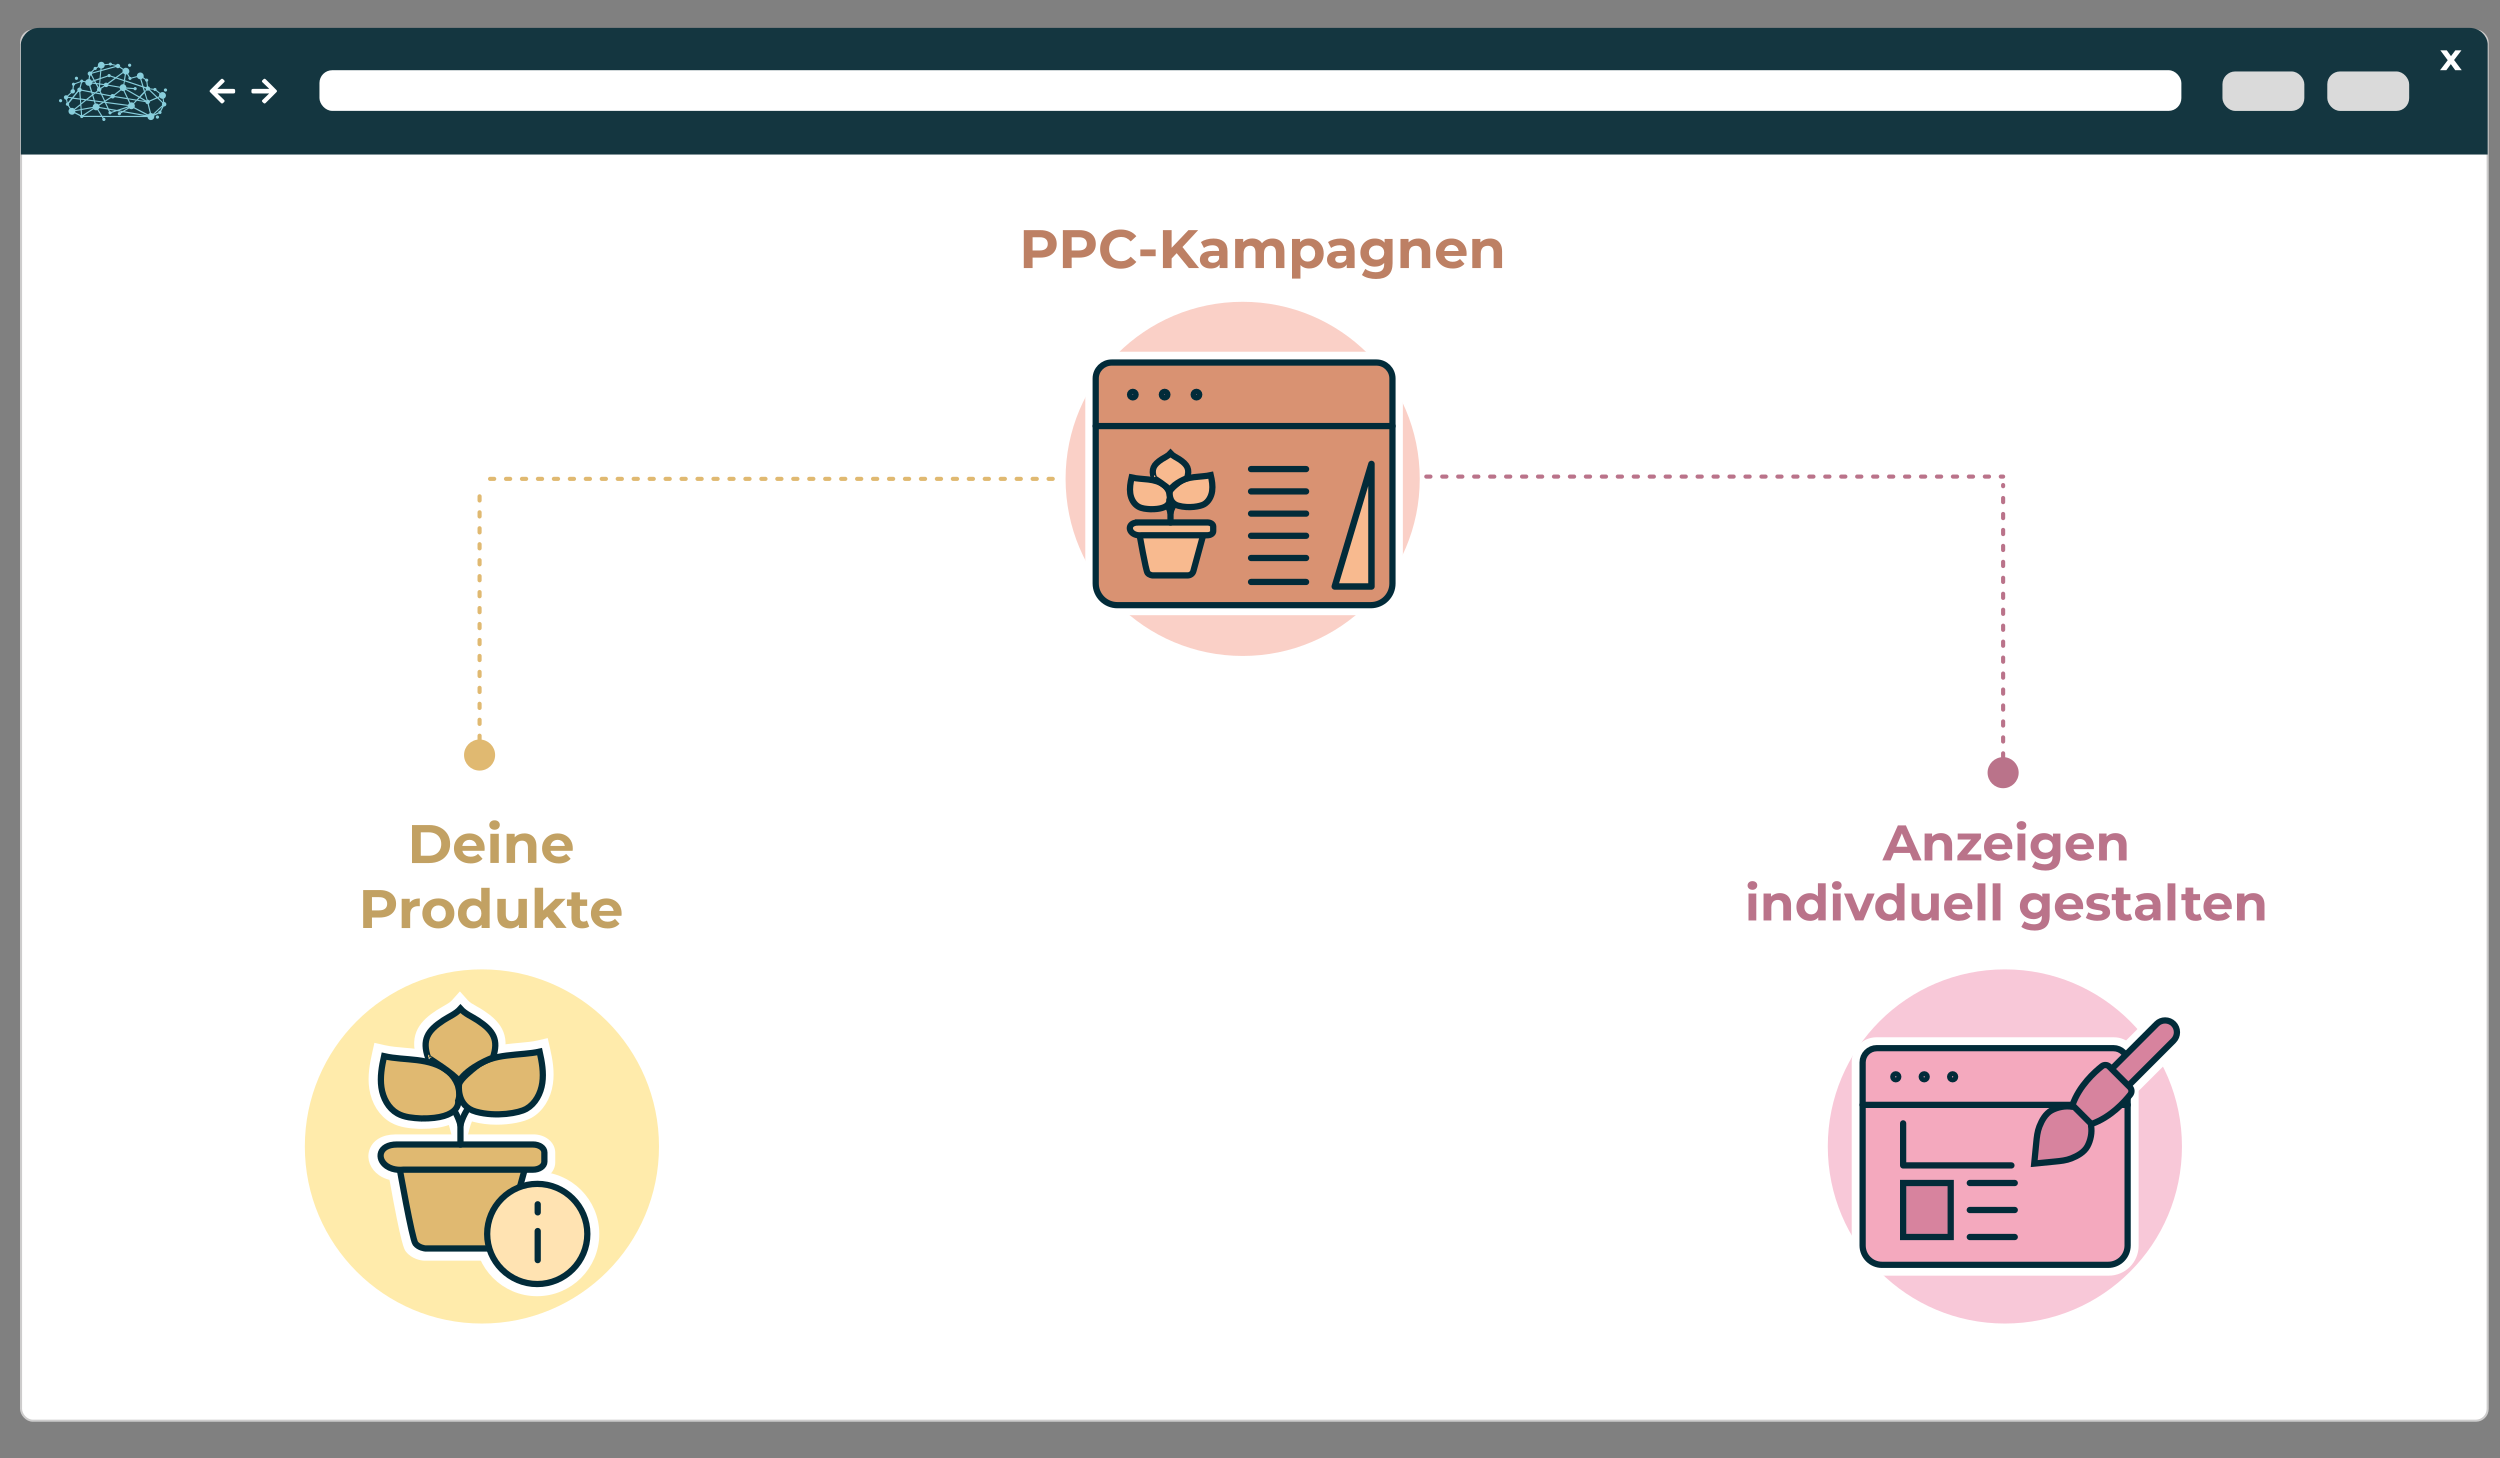 <?xml version="1.0" encoding="UTF-8"?><svg xmlns="http://www.w3.org/2000/svg" viewBox="0 0 600 350"><rect x="0" y="0" width="600" height="350" fill="#808080" stroke="none"/><defs><style>.cls-1{stroke:#cdcccc;stroke-width:.5px;}.cls-1,.cls-2,.cls-3{fill:#fff;}.cls-1,.cls-4,.cls-5,.cls-6,.cls-7,.cls-8,.cls-3,.cls-9,.cls-10,.cls-11{stroke-miterlimit:10;}.cls-12{stroke:#e0b971;}.cls-12,.cls-4,.cls-6,.cls-7,.cls-8,.cls-13,.cls-3,.cls-9,.cls-14,.cls-10,.cls-11,.cls-15,.cls-16{stroke-linecap:round;}.cls-12,.cls-8,.cls-14,.cls-16{fill:none;}.cls-12,.cls-13,.cls-14,.cls-15,.cls-16{stroke-linejoin:round;}.cls-12,.cls-14{stroke-dasharray:0 0 1 2.83;stroke-width:.99px;}.cls-4{fill:#d99272;}.cls-4,.cls-5,.cls-6,.cls-7,.cls-8,.cls-13,.cls-9,.cls-10,.cls-11,.cls-15,.cls-16{stroke:#022b39;}.cls-4,.cls-5,.cls-6,.cls-7,.cls-8,.cls-9,.cls-10,.cls-11,.cls-15,.cls-16{stroke-width:1.5px;}.cls-17,.cls-5,.cls-6{fill:#e0b971;}.cls-5{stroke-linecap:square;}.cls-18{fill:#f8c8d8;}.cls-19{fill:#143640;}.cls-20{fill:#c2a163;}.cls-7,.cls-13{fill:#f8ba8f;}.cls-13{stroke-width:1.55px;}.cls-3{stroke:#fff;stroke-width:2.5px;}.cls-9{fill:#f4a9be;}.cls-21{fill:#88cedc;}.cls-22,.cls-10{fill:#ffe3b2;}.cls-23{fill:#ffebab;}.cls-24{fill:#dadada;}.cls-25{fill:#fad0c7;}.cls-14{stroke:#ba738a;}.cls-26{fill:#022b39;}.cls-11{fill:#d7839e;}.cls-15{fill:#e1bb6e;}.cls-27{fill:#ba738a;}.cls-28{fill:#bd8064;}</style></defs><g id="Hintergrund"><rect class="cls-1" x="5.05" y="7.33" width="591.99" height="333.64" rx="2.83" ry="2.83"/><path class="cls-19" d="M597.04,37.08V10.51c-.16-2.03-1.97-3.82-4.4-3.82H9.4c-3.02,0-4.4,2.68-4.4,3.93v26.46H597.04Z"/><rect class="cls-2" x="76.67" y="16.85" width="446.86" height="9.76" rx="3.07" ry="3.07"/><rect class="cls-24" x="558.55" y="17.15" width="19.65" height="9.47" rx="3.07" ry="3.07"/><rect class="cls-24" x="533.39" y="17.15" width="19.65" height="9.47" rx="3.07" ry="3.07"/><path class="cls-2" d="M589.25,16.85l-1.05-1.46-1.08,1.46h-1.51l1.84-2.4-1.77-2.37h1.55l1.01,1.39,1.04-1.39h1.47l-1.77,2.33,1.84,2.44h-1.57Z"/><path class="cls-2" d="M64.6,22.43c-.12,0-.19,0-.25,0-1.19,0-2.38,0-3.57,0-.33,0-.44-.11-.44-.44,0-.04,0-.09,0-.13,0-.45,.08-.53,.54-.53,1.16,0,2.32,0,3.48,0,.06,0,.13,0,.23,0-.05-.07-.08-.1-.11-.14-.48-.47-.97-.93-1.45-1.4-.23-.22-.23-.36,0-.58,.43-.43,.48-.43,.92,0,.79,.79,1.58,1.58,2.37,2.37,.21,.21,.22,.36,0,.57-.85,.85-1.7,1.7-2.55,2.55-.19,.19-.35,.19-.55,0-.07-.07-.14-.13-.21-.2-.19-.19-.19-.35,0-.53,.48-.47,.97-.93,1.45-1.4,.04-.04,.08-.08,.16-.16Z"/><path class="cls-2" d="M52.18,22.43c.12,0,.19,0,.25,0,1.19,0,2.38,0,3.57,0,.33,0,.44-.11,.44-.44,0-.04,0-.09,0-.13,0-.45-.08-.53-.54-.53-1.16,0-2.32,0-3.48,0-.06,0-.13,0-.23,0,.05-.07,.08-.1,.11-.14,.48-.47,.97-.93,1.45-1.4,.23-.22,.23-.36,0-.58-.43-.43-.48-.43-.92,0-.79,.79-1.58,1.58-2.37,2.37-.21,.21-.22,.36,0,.57,.85,.85,1.7,1.7,2.55,2.55,.19,.19,.35,.19,.55,0,.07-.07,.14-.13,.21-.2,.19-.19,.19-.35,0-.53-.48-.47-.97-.93-1.45-1.4-.04-.04-.08-.08-.16-.16Z"/><path class="cls-21" d="M38.17,28.1c0-.22-.17-.39-.39-.39s-.39,.17-.39,.39c0,.21,.17,.39,.39,.39s.39-.17,.39-.39m1.15-6.49c0,.22,.17,.39,.39,.39s.39-.17,.39-.39c0-.22-.17-.39-.39-.39s-.39,.17-.39,.39m-8.6-5.95c0,.22,.17,.39,.39,.39s.39-.17,.39-.39c0-.22-.17-.39-.39-.39s-.39,.17-.39,.39m-12.76,3.13c0,.22,.17,.39,.39,.39s.39-.17,.39-.39-.17-.39-.39-.39-.39,.17-.39,.39m-1.86,5.03c.14-.07,.24-.19,.28-.33l.73,.1-.82,1s-.03,0-.05-.01l-.14-.75m1.07-1.48c.08,.05,.19,.09,.29,.09,.3,0,.54-.24,.54-.54,0-.23-.14-.42-.34-.5l.1-.84s.09-.03,.13-.06c.1-.08,.16-.19,.16-.31l1.3-.48s.04,.04,.06,.06l-.33,1.24s0,0,0,0c-.3,0-.54,.24-.54,.54,0,.09,.02,.17,.06,.24l-1.29,1.57-.92-.12s-.03-.09-.05-.13l.83-.75Zm2.51-2.51c.12-.01,.22-.07,.29-.18l.49,.09s0,.01,0,.02c0,.46,.37,.83,.83,.83,.03,0,.07,0,.1,0l.4,1.33-2.17-.42c-.01-.18-.12-.34-.27-.43l.33-1.24Zm1.97-1.67c.07,0,.13-.03,.19-.05l.6,1.12-.43,.14c-.1-.19-.27-.34-.48-.4l.12-.81Zm.4-.24c.05-.08,.08-.17,.09-.26l1.91-.53-.16,1.62-1.19,.4-.65-1.22m.65-1.18s.11,.04,.16,.04c.21,0,.39-.17,.39-.39,0-.02,0-.03,0-.05l.42-.23c.11,.15,.27,.25,.45,.3l-.04,.43-1.99,.55s-.01-.03-.02-.04l.64-.61Zm3.19,1.63c.07,.09,.18,.14,.3,.14s.23-.06,.3-.14l.99,.33-1.69,1.23c-.09-.08-.21-.12-.34-.12-.22,0-.42,.14-.5,.33l-.91-.13,.1-1.06,1.74-.58Zm-1.56-1.32l3.51-.97c.09,.16,.27,.27,.46,.27,.14,0,.28-.06,.37-.15l.79,.52c-.04,.1-.07,.21-.07,.33,0,.08,.01,.16,.03,.23l-1.68,1.22-1.17-.39c0-.21-.18-.37-.39-.37s-.38,.17-.39,.37l-1.63,.54,.16-1.6Zm.06-.62c.41-.04,.74-.37,.75-.79l1.01-.11c.06,.13,.2,.21,.35,.21,.13,0,.25-.07,.32-.17l.94,.22s0,.01,0,.02c0,0,0,0,0,0l-3.41,.94,.03-.33Zm5.16,1.1c.1,.14,.24,.24,.4,.3l-.22,1.33-1.67-.55,1.48-1.08m4.67,3.41l.32,1.05-1.09,1.14-3.17-1.83s.01-.04,.02-.06l1.77,.13c.05,.16,.2,.28,.37,.28,.22,0,.39-.17,.39-.39,0-.22-.17-.39-.39-.39-.16,0-.29,.09-.35,.23l-1.75-.13c-.01-.32-.21-.6-.49-.73l.12-.72,4.26,1.42Zm-3.99-3.07c.1,0,.19-.02,.28-.05l.41,.7c-.07,.07-.11,.17-.11,.27s.17,.39,.39,.39c.2,0,.36-.15,.39-.34l1.32-.35c.12,.3,.41,.51,.75,.51l.48,1.61-4.12-1.37,.22-1.38Zm3.69,1.1c.13-.04,.25-.12,.35-.22l.55,.38s0,.05,0,.08c0,.18,.13,.34,.3,.38l.15,1.13c-.09,.04-.17,.11-.22,.19l-.58-.19-.53-1.75m1.29,2.71c.08,.04,.17,.07,.26,.07,.1,0,.2-.03,.28-.08l1.76,1.7-1.67,.73c-.1-.12-.25-.21-.42-.21,0,0-.01,0-.02,0l-.55-1.83,.36-.38m.73-.21s.01-.03,.02-.04l.84,.1c.04,.17,.19,.3,.38,.3,.07,0,.14-.02,.2-.06l.88,.69c-.07,.12-.11,.26-.11,.41,0,.07,.01,.14,.03,.21l-.4,.17-1.84-1.78m2.36,1.86c.15,.22,.4,.37,.69,.37,0,0,.01,0,.02,0l.13,.79s-.03,.01-.04,.02l-1.09-1.05,.3-.13m.11,3.2s-.03,0-.05,0c-.22,0-.39,.17-.39,.39,0,.01,0,.02,0,.03l-.99,.47,1.93-1.83-.5,.95Zm-1.7,.76c-.14-.11-.31-.18-.49-.18l-.54-2.21c.17-.09,.28-.27,.28-.47,0-.03,0-.05,0-.08l1.78-.77,1.17,1.13c-.04,.08-.07,.17-.07,.26,0,.09,.02,.18,.07,.26l-2.19,2.07Zm-.77-.15c-.17,.05-.31,.16-.42,.3l-3.27-1.71c.06-.11,.09-.24,.09-.37,0-.19-.06-.36-.17-.49l.68-.71,2.03,.33c.03,.27,.25,.48,.53,.49l.53,2.18m-6.11-.48l1.14-.68c.14,.12,.33,.2,.54,.2,.22,0,.42-.09,.57-.23l3.17,1.66-5.42-.95Zm-5.29,1.1l-.95-1.52c.1-.09,.18-.21,.23-.34l2.06,.36,.24,.51c-.13,.13-.15,.35-.03,.5,.13,.17,.37,.21,.54,.08,.1-.07,.15-.18,.16-.3l1.27-.42,1.01,.18-.2,.12c-.07-.05-.15-.08-.24-.08-.22,0-.39,.17-.39,.39,0,.22,.17,.39,.39,.39s.39-.17,.39-.39c0-.02,0-.05,0-.07l.47-.28,5.04,.88h-9.98Zm-4.5,0l2.4-1.58c.15,.16,.37,.26,.61,.26,.11,0,.22-.02,.31-.06l.86,1.38h-4.18Zm-.23-.18s-.08-.05-.12-.06l-.09-1.16,2.67-.47s.01,.04,.02,.06l-2.48,1.63Zm-.23-1.49l-.08-1.06,1.22-.97,1.79,.24,.17,.58c-.27,.14-.46,.42-.46,.74,0,0,0,0,0,0l-2.64,.47Zm-.17-2.2l.93,.12-.87,.69-.06-.81Zm.01,3.65s-.05,.02-.07,.04c0,0,0,0,0,0l-1.33-.69c.03-.08,.04-.17,.04-.26,0,0,0,0,0,0l1.27-.22,.09,1.13m2.61-4.86l-1.38,1.09-1.26-.17-.12-1.58c.14-.05,.25-.15,.31-.27l2.31,.45,.14,.48Zm1.75-2.72l-.67-.09-.26-.49,1.03-.34-.09,.92Zm-.51,.21l.49,.07-.06,.65s-.03,0-.04,0l-.39-.72Zm.8,2.18l-.93-.18,.37-.29c.08,.05,.18,.08,.28,.08,.03,0,.07,0,.1,0l.19,.4Zm.08-1.33c-.05-.05-.11-.08-.18-.11l.06-.64,.9,.13s.01,.07,.02,.1l-.81,.52Zm4.55,.01c0,.16,.06,.3,.14,.43l-1.5,1.17c-.09-.07-.2-.11-.33-.11-.21,0-.4,.12-.48,.3l-2.13-.41-.27-.58c.12-.1,.19-.25,.19-.41,0-.06,0-.11-.03-.17l.81-.52c.1,.09,.22,.14,.36,.14,.22,0,.4-.13,.49-.32l2.74,.47Zm.89-.86s-.05,0-.07,0c-.37,0-.69,.25-.79,.59l-2.73-.47c0-.05-.02-.1-.03-.15l1.85-1.34,1.9,.63-.12,.74Zm.82,3.3l-2.86-.46c0-.06-.02-.11-.04-.16l1.52-1.19c.14,.1,.31,.16,.49,.16,.03,0,.07,0,.1,0l.79,1.65Zm.47,.35l1.65,.27-.55,.57c-.13-.09-.29-.14-.46-.14-.1,0-.2,.02-.28,.05l-.36-.75Zm.12,.89c-.12,.1-.22,.24-.27,.4l-5.4-.71-.03-.06,1.35-.88c.1,.09,.22,.14,.36,.14,.22,0,.41-.13,.49-.32l3.05,.5,.45,.94m-.21,1.02s.01,.02,.02,.03l-1.37,.83-.81-.14,2.17-.71Zm-6.34-1.18l-.78,.5c-.15-.16-.37-.27-.61-.27-.04,0-.07,0-.1,0l-.14-.46,1.63,.22Zm.1-1.84l1.93,.37s.01,.09,.03,.13l-1.32,.85-.64-1.36Zm-2.19,.07l.5-.39,1.36,.26,.74,1.58-.15,.09-2.07-.27-.38-1.27Zm-.16-.52l.3,.06-.23,.18-.07-.24Zm.24,1.75l-1.4-.19,1.09-.86,.31,1.04Zm1.45,1.61c0-.12-.02-.23-.07-.33l1.05-.68,.28,.04,.61,1.3-1.87-.33s0,0,0,0m3.61,.91l-.78,.26c-.08-.1-.21-.15-.33-.14l-.16-.33,1.27,.22Zm-1.41-.52l-.62-1.32,5.23,.69s0,.06,0,.09l-2.66,.87-1.97-.34Zm6.68-2.15l-2.03-.33-.85-1.79c.1-.05,.19-.12,.26-.21l3.11,1.8-.5,.52Zm1.95,.32l-1.62-.26,.41-.43,1.2,.7Zm-.07-1.88l.51,1.68s-.07,.05-.1,.08l-1.34-.78,.94-.98Zm.3-1.08c0,.1,.03,.2,.08,.28l-.26,.27-.22-.71,.39,.13s0,.02,0,.03m-12.82-1.47s0-.07,0-.1l.47-.16,.19,.35-.65-.09m.81,.39l.48,.9c-.11,.1-.17,.24-.17,.39,0,.09,.02,.18,.07,.26l-.53,.42-.67-.13-.44-1.47c.2-.1,.35-.28,.42-.49l.85,.12Zm-4.91,6.24s-.03-.08-.05-.12l1.28-1.01,.07,.9-1.3,.23m-.38-2.99l1.15-1.41c.06,.04,.13,.07,.2,.08l.12,1.52-1.47-.19Zm.15,2.65c-.15-.13-.34-.21-.55-.21-.11,0-.22,.02-.31,.06l-.43-.7c.08-.12,.09-.28,.02-.41l.93-1.13,1.7,.22,.08,1.05-1.43,1.12Zm-2.46-2.69c0,.28,.22,.52,.5,.54l.14,.74s-.03,.02-.04,.03c-.17,.13-.21,.37-.08,.54,.1,.13,.26,.18,.41,.15l.43,.69c-.17,.15-.28,.37-.28,.62,0,.46,.37,.83,.83,.83,.27,0,.51-.13,.66-.33l1.31,.68c-.02,.1,0,.21,.07,.3,.13,.17,.37,.21,.54,.08,.06-.05,.11-.11,.13-.18h4.44s.2,.33,.2,.33c-.1,.13-.11,.33,0,.47,.13,.17,.37,.21,.54,.08,.17-.13,.21-.37,.08-.54-.09-.13-.25-.18-.39-.15l-.11-.18h10.65c.05,.41,.4,.73,.82,.73,.46,0,.83-.37,.83-.83,0-.08-.01-.15-.03-.22l1.11-.52c.07,.07,.17,.11,.27,.11,.22,0,.39-.17,.39-.39,0-.1-.04-.19-.1-.26l.62-1.16s.06,0,.09,0c.3,0,.54-.24,.54-.54,0-.29-.22-.52-.51-.54l-.13-.79c.31-.12,.54-.42,.54-.77,0-.46-.37-.83-.83-.83-.21,0-.4,.08-.55,.21l-.89-.69s.02-.08,.02-.12c0-.22-.17-.39-.39-.39-.15,0-.28,.08-.35,.21l-.83-.1c-.02-.26-.23-.47-.49-.49l-.14-1.12c.12-.07,.21-.2,.21-.34,0-.22-.17-.39-.39-.39-.09,0-.17,.03-.23,.08l-.54-.38c.05-.1,.07-.22,.07-.34,0-.46-.37-.83-.83-.83s-.83,.37-.83,.83c0,.01,0,.03,0,.04l-1.32,.35c-.07-.1-.19-.17-.32-.17,0,0-.02,0-.03,0l-.42-.72c.19-.15,.3-.38,.3-.64,0-.46-.37-.83-.83-.83-.24,0-.46,.1-.61,.27l-.79-.52s.02-.1,.02-.15c0-.3-.24-.54-.54-.54-.19,0-.36,.1-.46,.26l-.96-.22c-.02-.19-.19-.34-.39-.34-.18,0-.33,.12-.38,.29l-1.01,.11c-.1-.34-.42-.59-.79-.59-.46,0-.83,.37-.83,.83,0,.09,.02,.18,.04,.26l-.42,.23c-.07-.06-.16-.1-.26-.1-.22,0-.39,.17-.39,.39,0,.06,.01,.11,.03,.16l-.64,.61c-.08-.04-.17-.07-.26-.07-.3,0-.54,.24-.54,.54,0,.22,.13,.41,.32,.49l-.12,.82c-.34,.01-.63,.23-.75,.53l-.48-.09c-.02-.12-.09-.23-.21-.29-.19-.1-.43-.02-.52,.18-.03,.06-.04,.12-.04,.18l-1.3,.48c-.13-.15-.36-.18-.53-.06-.17,.13-.21,.37-.08,.54,.04,.05,.08,.09,.14,.12l-.1,.84c-.26,.04-.46,.26-.46,.53,0,.09,.02,.17,.06,.25l-.83,.75c-.08-.06-.19-.09-.29-.09-.3,0-.54,.24-.54,.54m-1,.46c-.17,.13-.21,.37-.08,.54,.13,.17,.37,.21,.54,.08,.17-.13,.21-.37,.08-.54-.13-.17-.37-.21-.54-.08"/></g><g id="Ebene_2"><circle class="cls-25" cx="298.24" cy="114.93" r="42.5"/><path class="cls-2" d="M330.36,86.92c2.11,0,3.83,1.71,3.83,3.83v49.19c0,2.88-2.33,5.21-5.21,5.21h-60.8c-2.88,0-5.21-2.33-5.21-5.21v-49.19c0-2.11,1.71-3.83,3.83-3.83h63.56m0-2.5h-63.56c-3.49,0-6.33,2.84-6.33,6.33v49.19c0,4.25,3.46,7.71,7.71,7.71h60.8c4.25,0,7.71-3.46,7.71-7.71v-49.19c0-3.49-2.84-6.33-6.33-6.33h0Z"/><g><g><path class="cls-4" d="M286.76,145.24h42.22c2.88,0,5.21-2.33,5.21-5.21v-49.19c0-2.11-1.71-3.83-3.83-3.83h-63.56c-2.11,0-3.83,1.71-3.83,3.83v49.19c0,2.88,2.33,5.21,5.21,5.21h18.58Z"/><path class="cls-9" d="M272.55,94.71c0-.37-.3-.67-.67-.67s-.67,.3-.67,.67,.3,.67,.67,.67,.67-.3,.67-.67Z"/><path class="cls-9" d="M280.18,94.71c0-.37-.3-.67-.67-.67s-.67,.3-.67,.67,.3,.67,.67,.67,.67-.3,.67-.67Z"/><path class="cls-9" d="M287.82,94.71c0-.37-.3-.67-.67-.67s-.67,.3-.67,.67,.3,.67,.67,.67,.67-.3,.67-.67Z"/></g><line class="cls-9" x1="262.97" y1="102.26" x2="334.19" y2="102.26"/></g><circle class="cls-23" cx="115.66" cy="275.15" r="42.5"/><circle class="cls-18" cx="481.17" cy="275.15" r="42.5"/><g><g><line class="cls-12" x1="115.1" y1="181.4" x2="115.1" y2="116.83"/><path class="cls-17" d="M118.83,181.21c0,2.06-1.67,3.73-3.73,3.73-2.06,0-3.73-1.67-3.73-3.73,0-2.06,1.67-3.73,3.73-3.73,2.06,0,3.73,1.67,3.73,3.73Z"/></g><line class="cls-12" x1="252.66" y1="114.93" x2="115.1" y2="114.93"/></g><g><g><line class="cls-14" x1="480.75" y1="185.63" x2="480.75" y2="116.41"/><path class="cls-27" d="M484.48,185.44c0,2.06-1.67,3.73-3.73,3.73-2.06,0-3.73-1.67-3.73-3.73s1.67-3.73,3.73-3.73c2.06,0,3.73,1.67,3.73,3.73Z"/></g><line class="cls-14" x1="342.31" y1="114.38" x2="480.75" y2="114.38"/></g><path class="cls-2" d="M128.89,283.71c6.87,0,12.44,5.57,12.44,12.44s-5.57,12.44-12.44,12.44-12.44-5.57-12.44-12.44,5.57-12.44,12.44-12.44m0-2.5c-8.24,0-14.94,6.7-14.94,14.94s6.7,14.94,14.94,14.94,14.94-6.7,14.94-14.94-6.7-14.94-14.94-14.94h0Z"/><g><g><path class="cls-3" d="M103.18,261.36c2.34,1.1,4.33,2.91,5.68,5.12"/><g><path class="cls-2" d="M101.73,301.3h-.06c-.22-.03-2.15-.25-3.27-1.7-.63-.84-1.92-6.73-3.84-17.52-.86-.12-1.92-.4-2.87-1.07-1.64-1.15-2.38-2.95-1.87-4.59,.56-1.82,2.45-2.91,5.05-2.93h33.13c2.25,0,4.01,1.39,4.01,3.17v2.29c0,1.77-1.76,3.16-4.01,3.16h-1.06l-4.43,16.2c-.47,1.76-2.1,2.99-3.96,2.99h-16.82Z"/><path class="cls-2" d="M128,274.75c1.53,0,2.76,.86,2.76,1.92v2.29c0,1.06-1.24,1.91-2.76,1.91h-2.02l-4.68,17.12c-.33,1.21-1.46,2.07-2.75,2.07h-16.76s-1.58-.15-2.4-1.21c-.72-.95-3.2-14.69-3.77-17.94-.82,0-2.12-.15-3.21-.91-2.52-1.76-1.95-5.22,2.48-5.24h33.12m0-2.5h-33.12c-3.19,.02-5.52,1.44-6.26,3.81-.68,2.17,.25,4.52,2.35,5.99,.82,.57,1.69,.91,2.5,1.11,2.82,15.74,3.53,16.68,3.92,17.19,1.42,1.85,3.71,2.15,4.15,2.19h.12s.12,.01,.12,.01h16.76c2.42,0,4.54-1.61,5.16-3.92l4.18-15.27h.11c2.95,0,5.26-1.94,5.26-4.41v-2.29c0-2.48-2.31-4.42-5.26-4.42h0Z"/></g><g><path class="cls-2" d="M109.16,270.32c-.18-.68-.42-1.35-.73-2-1.67,.9-4.09,1.36-7.22,1.36h-.48c-1.95-.11-4.31-.24-6.31-1.38-2.37-1.34-4.07-4.04-4.53-7.23-.41-2.84,.13-5.66,.67-8.08l.27-1.23,1.22,.28c1.61,.37,3.26,.51,5.01,.66,.97,.08,1.94,.17,2.91,.29,3.58,.44,6.17,1.39,8.15,2.99,.69,.57,1.29,1.24,1.78,1.96,.83-.97,1.99-1.95,3.16-2.89l.21-.17c1.97-1.62,4.57-2.57,8.16-3.01,1.23-.15,2.36-.26,3.41-.35,1.69-.15,3.15-.28,4.49-.59l1.22-.29,.28,1.22c.59,2.57,1.07,5.32,.67,8.08-.44,3.18-2.13,5.89-4.52,7.23-1.27,.71-4.23,1.48-7.74,1.48-1.93,0-3.75-.23-5.42-.69-.4-.11-.78-.24-1.14-.41-.49,.88-.86,1.8-1.11,2.74l-1.2,4.63-1.22-4.62Z"/><path class="cls-2" d="M129.61,252.15c.57,2.51,1.02,5.09,.65,7.63-.35,2.55-1.66,5.07-3.89,6.32-1.13,.64-3.93,1.32-7.13,1.32-1.65,0-3.4-.18-5.09-.64-.76-.2-1.38-.52-1.89-.89-.86,1.25-1.51,2.64-1.89,4.11-.33-1.24-.84-2.42-1.51-3.51-1.04,1-3.21,1.94-7.65,1.94-.15,0-.31,0-.47,0-1.96-.11-4-.25-5.71-1.21-2.25-1.27-3.54-3.79-3.91-6.32-.37-2.55,.1-5.12,.65-7.63,2.63,.6,5.35,.63,8.03,.97,2.68,.33,5.42,1.02,7.52,2.72,1.35,1.12,2.37,2.75,2.66,4.45-.04-.8,.04-1.36,.04-1.36,.45-1.35,2.93-3.3,4.03-4.19,2.1-1.72,4.83-2.41,7.52-2.74,3.24-.41,5.76-.44,8.03-.97m1.88-3.01l-2.45,.57c-1.25,.29-2.67,.42-4.31,.57-1.03,.09-2.2,.2-3.47,.36-3.82,.47-6.62,1.51-8.79,3.28l-.21,.17c-.79,.64-1.58,1.29-2.28,1.97-.33-.36-.69-.7-1.07-1.02-2.19-1.78-4.98-2.81-8.81-3.28-.99-.13-1.98-.21-2.94-.29-1.7-.15-3.31-.28-4.84-.63l-2.45-.56-.55,2.45c-.56,2.53-1.13,5.48-.69,8.53,.52,3.57,2.45,6.61,5.16,8.14,2.25,1.28,4.77,1.42,6.79,1.53h.05s.05,0,.05,0c.17,0,.34,0,.5,0,2.67,0,4.84-.31,6.55-.93,.07,.21,.14,.43,.19,.65l2.44,9.24,2.4-9.25c.13-.51,.3-1.01,.52-1.5,.07,.02,.13,.04,.2,.06,1.76,.48,3.69,.73,5.73,.73,3.25,0,6.61-.66,8.36-1.65,2.72-1.53,4.65-4.58,5.14-8.15,.43-2.95-.08-5.84-.69-8.53l-.56-2.45h0Z"/></g><g><path class="cls-2" d="M108.96,260.01c-.13-.22-1.1-1.51-6.97-5.23-.24-.15-.61-.39-.73-.86-1.74-5.23,.33-7.87,4.25-10.43,.48-.32,.98-.6,1.48-.88,.93-.52,1.8-1.01,2.45-1.74l.93-1.04,.93,1.04c.66,.73,1.54,1.23,2.47,1.75,.49,.27,.98,.55,1.46,.87,3.92,2.58,6,5.24,4.2,10.52l-.19,.56-.56,.21c-.06,.02-5.67,2.12-7.59,5.24l-1.07,1.74-1.06-1.74Z"/><path class="cls-2" d="M110.37,241.7c1.16,1.29,2.72,1.88,4.18,2.83,3.89,2.56,5.16,4.78,3.7,9.07,0,0-6.05,2.22-8.23,5.76-1.06-1.74-7.56-5.75-7.56-5.76-1.46-4.29-.19-6.51,3.72-9.07,1.44-.95,3.02-1.54,4.18-2.83m0-3.75l-1.86,2.08c-.51,.57-1.26,.99-2.13,1.48-.5,.28-1.02,.58-1.56,.93-3.7,2.42-6.83,5.53-4.75,11.82,.25,.92,.99,1.39,1.26,1.56,5.68,3.61,6.55,4.8,6.59,4.85l2.12,3.49,2.13-3.5c1.4-2.28,5.5-4.18,6.96-4.73l1.12-.41,.39-1.13c2.17-6.38-.98-9.52-4.7-11.96-.53-.35-1.04-.64-1.54-.91-.88-.49-1.64-.92-2.15-1.5l-1.86-2.08h0Z"/></g></g><g><line class="cls-3" x1="110.37" y1="274.75" x2="110.37" y2="270"/><path class="cls-3" d="M112.26,265.89c1.33-1.93,3.17-3.51,5.3-4.52"/></g></g><g><path class="cls-5" d="M95.85,280.07s3.04,17.3,3.85,18.36c.81,1.05,2.36,1.2,2.36,1.2h9.25s7.28,0,7.28,0c1.28,0,2.39-.84,2.72-2.04l4.81-17.63-30.27,.12Z"/><path class="cls-5" d="M95.25,274.68h32.67c1.51,0,2.73,.84,2.73,1.89v2.26c0,1.04-1.22,1.89-2.73,1.89h-31.14s-2.25,.33-3.97-.87c-2.48-1.73-1.92-5.15,2.44-5.17Z"/><g><path class="cls-8" d="M110.51,269.98c-.97-3.68-3.64-6.88-7.09-8.51"/><path class="cls-6" d="M101.03,268.43c-1.94-.11-3.95-.25-5.64-1.2-2.2-1.24-3.49-3.73-3.85-6.23-.36-2.5,.09-5.05,.64-7.52,2.6,.59,5.28,.62,7.93,.95,2.64,.33,5.35,1.01,7.41,2.69,2.06,1.68,3.32,4.58,2.44,7.09,0,0,.87,4.36-8.94,4.22Z"/></g><g><path class="cls-8" d="M117.6,261.48c-3.45,1.62-6.11,4.82-7.09,8.51v4.69"/><path class="cls-6" d="M114.25,266.81c4.9,1.34,10.36,.29,12.05-.67,2.2-1.24,3.49-3.73,3.85-6.23,.36-2.5-.09-5.05-.64-7.52-2.25,.51-4.73,.55-7.93,.95-2.64,.33-5.35,1.01-7.41,2.69-1.09,.89-3.54,2.81-3.99,4.14,0,0-.83,5.3,4.07,6.64Z"/></g><path class="cls-6" d="M102.73,253.83c-1.44-4.24-.19-6.42,3.66-8.95,1.43-.94,2.98-1.52,4.12-2.8,1.14,1.28,2.69,1.86,4.12,2.8,3.85,2.53,5.1,4.71,3.66,8.95,0,0-5.96,2.19-8.12,5.68-1.05-1.72-7.47-5.68-7.44-5.68Z"/></g><g><path class="cls-7" d="M273.45,128.14s1.55,8.81,1.96,9.35,1.2,.61,1.2,.61h4.71s3.71,0,3.71,0c.65,0,1.22-.43,1.38-1.04l2.45-8.98-15.41,.06Z"/><path class="cls-7" d="M273.15,125.39h16.63c.77,0,1.39,.43,1.39,.96v1.15c0,.53-.62,.96-1.39,.96h-15.85s-1.14,.17-2.02-.44c-1.26-.88-.98-2.62,1.24-2.63Z"/><g><path class="cls-7" d="M280.92,123c-.5-1.88-1.85-3.51-3.61-4.33"/><path class="cls-7" d="M276.09,122.21c-.99-.06-2.01-.13-2.87-.61-1.12-.63-1.78-1.9-1.96-3.17-.18-1.27,.04-2.57,.33-3.83,1.32,.3,2.69,.32,4.04,.48,1.35,.17,2.72,.51,3.77,1.37,1.05,.86,1.69,2.33,1.24,3.61,0,0,.44,2.22-4.55,2.15Z"/></g><g><path class="cls-8" d="M284.53,118.67c-1.76,.83-3.11,2.46-3.61,4.33v2.39"/><path class="cls-7" d="M282.82,121.38c2.5,.68,5.27,.15,6.13-.34,1.12-.63,1.78-1.9,1.96-3.17,.18-1.27-.04-2.57-.33-3.83-1.15,.26-2.41,.28-4.04,.48-1.35,.17-2.72,.51-3.77,1.37-.55,.45-1.8,1.43-2.03,2.11,0,0-.42,2.7,2.07,3.38Z"/></g><path class="cls-7" d="M276.96,114.77c-.73-2.16-.1-3.27,1.86-4.55,.73-.48,1.52-.77,2.1-1.43,.58,.65,1.37,.95,2.1,1.43,1.96,1.29,2.6,2.4,1.86,4.55,0,0-3.03,1.11-4.13,2.89-.53-.88-3.8-2.89-3.79-2.89Z"/></g><g><g><path class="cls-22" d="M128.94,308.17c-6.63,0-12.02-5.39-12.02-12.02s5.39-12.02,12.02-12.02,12.02,5.39,12.02,12.02-5.39,12.02-12.02,12.02Z"/><path class="cls-26" d="M128.94,284.88c6.23,0,11.27,5.05,11.27,11.27s-5.05,11.27-11.27,11.27-11.27-5.05-11.27-11.27,5.05-11.27,11.27-11.27m0-1.5c-7.04,0-12.77,5.73-12.77,12.77s5.73,12.77,12.77,12.77,12.77-5.73,12.77-12.77-5.73-12.77-12.77-12.77h0Z"/></g><line class="cls-10" x1="129.05" y1="295.45" x2="129.05" y2="302.43"/><line class="cls-10" x1="129.05" y1="289.03" x2="129.05" y2="290.97"/></g><g><path class="cls-28" d="M245.71,64.33v-9.1h3.94c.82,0,1.52,.13,2.11,.4,.59,.26,1.04,.64,1.37,1.14,.32,.49,.48,1.08,.48,1.77s-.16,1.26-.48,1.75c-.32,.49-.78,.87-1.37,1.14-.59,.26-1.29,.4-2.11,.4h-2.77l.94-.95v3.46h-2.11Zm2.11-3.22l-.94-1h2.65c.65,0,1.13-.14,1.46-.42,.32-.28,.48-.66,.48-1.16s-.16-.89-.48-1.17c-.32-.28-.81-.42-1.46-.42h-2.65l.94-1v5.16Z"/><path class="cls-28" d="M255.09,64.33v-9.1h3.94c.82,0,1.52,.13,2.11,.4,.59,.26,1.04,.64,1.37,1.14,.32,.49,.48,1.08,.48,1.77s-.16,1.26-.48,1.75c-.32,.49-.78,.87-1.37,1.14-.59,.26-1.29,.4-2.11,.4h-2.77l.94-.95v3.46h-2.11Zm2.11-3.22l-.94-1h2.65c.65,0,1.13-.14,1.46-.42,.32-.28,.48-.66,.48-1.16s-.16-.89-.48-1.17c-.32-.28-.81-.42-1.46-.42h-2.65l.94-1v5.16Z"/><path class="cls-28" d="M268.96,64.49c-.7,0-1.35-.11-1.96-.34s-1.12-.56-1.57-.98c-.44-.42-.79-.92-1.03-1.5-.25-.57-.37-1.2-.37-1.88s.12-1.31,.37-1.89c.25-.57,.59-1.07,1.04-1.5,.45-.42,.97-.75,1.57-.98,.6-.23,1.25-.34,1.96-.34,.79,0,1.5,.14,2.14,.41,.64,.27,1.17,.67,1.61,1.2l-1.35,1.25c-.31-.36-.66-.62-1.04-.8-.38-.18-.8-.27-1.25-.27-.42,0-.81,.07-1.17,.21s-.66,.34-.92,.6c-.26,.26-.46,.57-.6,.92s-.21,.75-.21,1.18,.07,.83,.21,1.18c.14,.36,.34,.66,.6,.92,.26,.26,.57,.46,.92,.6,.36,.14,.75,.21,1.17,.21,.45,0,.87-.09,1.25-.27,.38-.18,.73-.45,1.04-.81l1.35,1.25c-.43,.53-.97,.93-1.61,1.21-.64,.28-1.35,.42-2.15,.42Z"/><path class="cls-28" d="M273.68,61.49v-1.62h3.68v1.62h-3.68Z"/><path class="cls-28" d="M279.1,64.33v-9.1h2.09v9.1h-2.09Zm1.88-2.08l-.12-2.43,4.36-4.59h2.34l-3.93,4.23-1.17,1.25-1.48,1.55Zm4.34,2.08l-3.24-3.96,1.38-1.5,4.32,5.46h-2.46Z"/><path class="cls-28" d="M290.58,64.44c-.55,0-1.01-.09-1.4-.28-.39-.19-.69-.44-.9-.76-.21-.32-.31-.68-.31-1.08s.1-.78,.3-1.09c.2-.31,.53-.56,.97-.73,.44-.18,1.02-.27,1.73-.27h1.86v1.18h-1.64c-.48,0-.8,.08-.98,.23-.18,.16-.27,.35-.27,.58,0,.26,.1,.47,.31,.62,.2,.15,.48,.23,.84,.23s.64-.08,.91-.24c.27-.16,.46-.4,.58-.71l.31,.94c-.15,.45-.42,.79-.81,1.03-.39,.23-.89,.35-1.51,.35Zm2.13-.1v-1.37l-.13-.3v-2.44c0-.43-.13-.77-.4-1.01s-.67-.36-1.21-.36c-.37,0-.74,.06-1.1,.18-.36,.12-.67,.28-.92,.47l-.73-1.42c.38-.27,.84-.48,1.38-.62,.54-.15,1.08-.22,1.64-.22,1.07,0,1.89,.25,2.48,.75,.59,.5,.88,1.29,.88,2.35v3.99h-1.9Z"/><path class="cls-28" d="M305.4,57.24c.55,0,1.05,.11,1.48,.33,.43,.22,.77,.56,1.01,1.01s.37,1.04,.37,1.75v4h-2.03v-3.69c0-.56-.12-.98-.35-1.25s-.56-.4-.99-.4c-.29,0-.56,.07-.79,.2-.23,.13-.42,.34-.55,.6-.13,.27-.2,.61-.2,1.03v3.51h-2.03v-3.69c0-.56-.12-.98-.34-1.25s-.56-.4-.98-.4c-.29,0-.56,.07-.79,.2-.23,.13-.42,.34-.55,.6-.13,.27-.2,.61-.2,1.03v3.51h-2.03v-6.99h1.94v1.91l-.36-.56c.24-.48,.59-.84,1.03-1.09,.45-.25,.96-.37,1.53-.37,.64,0,1.2,.16,1.68,.49,.48,.32,.8,.82,.96,1.49l-.71-.19c.23-.55,.61-.98,1.12-1.3,.52-.32,1.11-.48,1.77-.48Z"/><path class="cls-28" d="M310.08,66.86v-9.52h1.94v1.43l-.04,2.08,.13,2.07v3.94h-2.03Zm4.13-2.42c-.59,0-1.11-.13-1.55-.39-.44-.26-.79-.66-1.03-1.19-.25-.53-.37-1.21-.37-2.02s.12-1.5,.35-2.03c.23-.53,.57-.92,1.01-1.18,.44-.26,.97-.39,1.59-.39,.66,0,1.25,.15,1.77,.45,.52,.3,.94,.72,1.25,1.25,.31,.54,.46,1.17,.46,1.9s-.15,1.37-.46,1.91c-.31,.54-.72,.95-1.25,1.25s-1.12,.44-1.77,.44Zm-.35-1.66c.34,0,.64-.08,.9-.23,.26-.16,.48-.38,.64-.67,.16-.29,.24-.63,.24-1.03s-.08-.75-.24-1.04c-.16-.29-.37-.51-.64-.66-.26-.16-.57-.23-.9-.23s-.64,.08-.91,.23c-.27,.16-.48,.38-.64,.66s-.23,.63-.23,1.04,.08,.74,.23,1.03,.37,.51,.64,.67c.27,.16,.57,.23,.91,.23Z"/><path class="cls-28" d="M321.09,64.44c-.55,0-1.01-.09-1.4-.28-.39-.19-.69-.44-.9-.76-.21-.32-.31-.68-.31-1.08s.1-.78,.3-1.09c.2-.31,.53-.56,.97-.73,.44-.18,1.02-.27,1.73-.27h1.86v1.18h-1.64c-.48,0-.8,.08-.98,.23-.18,.16-.27,.35-.27,.58,0,.26,.1,.47,.31,.62,.2,.15,.48,.23,.84,.23s.64-.08,.91-.24c.27-.16,.46-.4,.58-.71l.31,.94c-.15,.45-.42,.79-.81,1.03-.39,.23-.89,.35-1.51,.35Zm2.13-.1v-1.37l-.13-.3v-2.44c0-.43-.13-.77-.4-1.01s-.67-.36-1.21-.36c-.37,0-.74,.06-1.1,.18-.36,.12-.67,.28-.92,.47l-.73-1.42c.38-.27,.84-.48,1.38-.62,.54-.15,1.08-.22,1.64-.22,1.07,0,1.89,.25,2.48,.75,.59,.5,.88,1.29,.88,2.35v3.99h-1.9Z"/><path class="cls-28" d="M329.98,64c-.65,0-1.24-.14-1.76-.42-.52-.28-.94-.68-1.26-1.18-.32-.51-.47-1.1-.47-1.77s.16-1.28,.47-1.79c.32-.51,.74-.9,1.26-1.18,.52-.28,1.11-.42,1.76-.42,.59,0,1.11,.12,1.56,.36,.45,.24,.8,.61,1.05,1.1,.25,.5,.38,1.14,.38,1.92s-.13,1.41-.38,1.9c-.25,.5-.6,.87-1.05,1.11-.45,.24-.97,.36-1.56,.36Zm.31,2.96c-.66,0-1.29-.08-1.9-.24-.61-.16-1.12-.4-1.53-.72l.81-1.46c.29,.24,.67,.44,1.12,.58s.9,.21,1.35,.21c.72,0,1.24-.16,1.57-.48,.33-.32,.49-.8,.49-1.43v-1.05l.13-1.75-.03-1.77v-1.51h1.92v5.82c0,1.3-.34,2.26-1.01,2.87-.68,.62-1.65,.92-2.91,.92Zm.09-4.63c.35,0,.67-.07,.95-.21,.28-.14,.49-.34,.65-.6,.16-.26,.23-.56,.23-.9s-.08-.65-.23-.9c-.16-.26-.37-.46-.65-.6-.28-.14-.59-.21-.95-.21s-.67,.07-.95,.21c-.28,.14-.5,.34-.66,.6-.16,.26-.24,.56-.24,.9s.08,.64,.24,.9c.16,.26,.38,.46,.66,.6,.28,.14,.59,.21,.95,.21Z"/><path class="cls-28" d="M340.36,57.24c.55,0,1.05,.11,1.49,.33,.44,.22,.78,.56,1.03,1.01s.38,1.04,.38,1.75v4h-2.03v-3.69c0-.56-.12-.98-.37-1.25s-.6-.4-1.05-.4c-.32,0-.61,.07-.86,.2-.26,.13-.46,.34-.6,.62-.14,.28-.21,.63-.21,1.07v3.46h-2.03v-6.99h1.94v1.94l-.36-.58c.25-.47,.61-.83,1.08-1.08,.47-.25,1-.38,1.6-.38Z"/><path class="cls-28" d="M348.61,64.44c-.8,0-1.5-.16-2.1-.47s-1.07-.74-1.4-1.28c-.33-.54-.49-1.16-.49-1.85s.16-1.32,.49-1.87,.77-.97,1.33-1.27c.56-.31,1.2-.46,1.91-.46s1.3,.15,1.85,.44c.55,.29,.99,.71,1.31,1.25,.32,.54,.48,1.19,.48,1.94,0,.08,0,.17-.01,.27,0,.1-.02,.19-.03,.28h-5.68v-1.18h4.61l-.78,.35c0-.36-.07-.68-.22-.95s-.35-.48-.61-.63c-.26-.15-.56-.23-.91-.23s-.65,.08-.92,.23c-.26,.15-.47,.36-.62,.64-.15,.27-.22,.6-.22,.97v.31c0,.38,.08,.72,.25,1.01,.17,.29,.41,.51,.71,.66,.31,.15,.67,.23,1.09,.23,.37,0,.7-.06,.98-.17s.54-.28,.77-.51l1.08,1.17c-.32,.36-.72,.64-1.21,.84s-1.04,.29-1.68,.29Z"/><path class="cls-28" d="M357.6,57.24c.55,0,1.05,.11,1.49,.33,.44,.22,.78,.56,1.03,1.01s.38,1.04,.38,1.75v4h-2.03v-3.69c0-.56-.12-.98-.37-1.25s-.6-.4-1.05-.4c-.32,0-.61,.07-.86,.2-.26,.13-.46,.34-.6,.62-.14,.28-.21,.63-.21,1.07v3.46h-2.03v-6.99h1.94v1.94l-.36-.58c.25-.47,.61-.83,1.08-1.08,.47-.25,1-.38,1.6-.38Z"/></g><g><path class="cls-20" d="M98.88,207.11v-9.1h4.13c.99,0,1.86,.19,2.61,.57s1.34,.9,1.77,1.58,.64,1.48,.64,2.41-.21,1.72-.64,2.4c-.42,.68-1.01,1.21-1.77,1.59s-1.62,.57-2.61,.57h-4.13Zm2.11-1.73h1.92c.61,0,1.13-.11,1.58-.34,.45-.23,.79-.56,1.04-.98,.25-.42,.37-.92,.37-1.49s-.12-1.08-.37-1.5c-.25-.42-.59-.75-1.04-.97s-.97-.34-1.58-.34h-1.92v5.64Z"/><path class="cls-20" d="M112.94,207.22c-.8,0-1.5-.16-2.1-.47-.6-.31-1.07-.74-1.4-1.28-.33-.54-.49-1.16-.49-1.85s.16-1.32,.49-1.87c.33-.54,.77-.97,1.33-1.27,.56-.31,1.2-.46,1.91-.46s1.3,.15,1.85,.44c.55,.29,.99,.71,1.31,1.25,.32,.54,.48,1.19,.48,1.94,0,.08,0,.17-.01,.27,0,.1-.02,.19-.03,.28h-5.68v-1.18h4.61l-.78,.35c0-.36-.07-.68-.22-.95s-.35-.48-.61-.63c-.26-.15-.56-.23-.91-.23s-.65,.08-.92,.23c-.26,.15-.47,.36-.62,.64-.15,.27-.22,.6-.22,.97v.31c0,.38,.08,.72,.25,1.01,.17,.29,.41,.51,.71,.66,.31,.15,.67,.23,1.09,.23,.37,0,.7-.06,.98-.17,.28-.11,.54-.28,.77-.51l1.08,1.17c-.32,.36-.72,.64-1.21,.84-.49,.19-1.04,.29-1.68,.29Z"/><path class="cls-20" d="M118.69,199.14c-.37,0-.68-.11-.91-.32s-.35-.49-.35-.81,.12-.59,.35-.81,.54-.33,.91-.33,.68,.1,.91,.31c.23,.2,.35,.47,.35,.79,0,.34-.12,.62-.34,.84s-.54,.33-.92,.33Zm-1.01,7.97v-6.99h2.03v6.99h-2.03Z"/><path class="cls-20" d="M125.84,200.01c.55,0,1.05,.11,1.49,.33,.44,.22,.78,.56,1.03,1.01s.38,1.04,.38,1.75v4h-2.03v-3.69c0-.56-.12-.98-.37-1.25s-.6-.4-1.05-.4c-.32,0-.61,.07-.86,.2s-.46,.34-.6,.62c-.14,.28-.21,.63-.21,1.07v3.46h-2.03v-6.99h1.94v1.94l-.36-.58c.25-.47,.61-.83,1.08-1.08,.47-.25,1-.38,1.6-.38Z"/><path class="cls-20" d="M134.09,207.22c-.8,0-1.5-.16-2.1-.47-.6-.31-1.07-.74-1.4-1.28-.33-.54-.49-1.16-.49-1.85s.16-1.32,.49-1.87c.33-.54,.77-.97,1.33-1.27,.56-.31,1.2-.46,1.91-.46s1.3,.15,1.85,.44c.55,.29,.99,.71,1.31,1.25,.32,.54,.48,1.19,.48,1.94,0,.08,0,.17-.01,.27,0,.1-.02,.19-.03,.28h-5.68v-1.18h4.61l-.78,.35c0-.36-.07-.68-.22-.95s-.35-.48-.61-.63c-.26-.15-.56-.23-.91-.23s-.65,.08-.92,.23c-.26,.15-.47,.36-.62,.64-.15,.27-.22,.6-.22,.97v.31c0,.38,.08,.72,.25,1.01,.17,.29,.41,.51,.71,.66,.31,.15,.67,.23,1.09,.23,.37,0,.7-.06,.98-.17,.28-.11,.54-.28,.77-.51l1.08,1.17c-.32,.36-.72,.64-1.21,.84-.49,.19-1.04,.29-1.68,.29Z"/><path class="cls-20" d="M87.16,222.71v-9.1h3.94c.82,0,1.52,.13,2.11,.4,.59,.26,1.04,.64,1.37,1.14,.32,.49,.48,1.08,.48,1.77s-.16,1.26-.48,1.75c-.32,.49-.78,.87-1.37,1.14-.59,.26-1.29,.4-2.11,.4h-2.77l.94-.95v3.46h-2.11Zm2.11-3.22l-.94-1h2.65c.65,0,1.13-.14,1.46-.42,.32-.28,.48-.66,.48-1.16s-.16-.89-.48-1.17c-.32-.28-.81-.42-1.46-.42h-2.65l.94-1v5.16Z"/><path class="cls-20" d="M96.4,222.71v-6.99h1.94v1.98l-.27-.57c.21-.49,.54-.87,1-1.12,.46-.26,1.02-.38,1.68-.38v1.87c-.09,0-.17-.02-.23-.02-.07,0-.14,0-.22,0-.55,0-1,.16-1.35,.47-.34,.32-.51,.81-.51,1.48v3.3h-2.03Z"/><path class="cls-20" d="M105.21,222.82c-.75,0-1.41-.16-1.98-.47-.58-.31-1.03-.74-1.37-1.28-.33-.54-.5-1.16-.5-1.85s.17-1.32,.5-1.87c.33-.54,.79-.97,1.37-1.27,.58-.31,1.24-.46,1.98-.46s1.4,.15,1.98,.46c.58,.31,1.04,.73,1.37,1.27,.33,.54,.49,1.16,.49,1.87s-.16,1.31-.49,1.85c-.33,.54-.79,.97-1.37,1.28-.58,.31-1.24,.47-1.98,.47Zm0-1.66c.34,0,.64-.08,.91-.23s.48-.38,.64-.67c.16-.29,.23-.63,.23-1.03s-.08-.75-.23-1.04c-.16-.29-.37-.51-.64-.66-.27-.16-.57-.23-.91-.23s-.64,.08-.91,.23c-.27,.16-.48,.38-.64,.66-.16,.29-.24,.63-.24,1.04s.08,.74,.24,1.03c.16,.29,.37,.51,.64,.67s.57,.23,.91,.23Z"/><path class="cls-20" d="M113.4,222.82c-.66,0-1.25-.15-1.78-.45-.53-.3-.95-.72-1.25-1.25s-.46-1.17-.46-1.9,.15-1.37,.46-1.91c.31-.54,.73-.95,1.25-1.25,.53-.29,1.12-.44,1.78-.44,.59,0,1.1,.13,1.55,.39,.44,.26,.78,.65,1.03,1.18,.24,.53,.36,1.2,.36,2.03s-.12,1.49-.35,2.02c-.23,.53-.57,.93-1.01,1.19-.44,.26-.96,.39-1.58,.39Zm.35-1.66c.33,0,.63-.08,.9-.23s.48-.38,.64-.67c.16-.29,.24-.63,.24-1.03s-.08-.75-.24-1.04c-.16-.29-.38-.51-.64-.66-.27-.16-.57-.23-.9-.23s-.64,.08-.91,.23c-.27,.16-.48,.38-.64,.66s-.24,.63-.24,1.04,.08,.74,.24,1.03c.16,.29,.38,.51,.64,.67s.57,.23,.91,.23Zm1.83,1.56v-1.43l.04-2.08-.13-2.07v-4.07h2.03v9.65h-1.94Z"/><path class="cls-20" d="M122.35,222.82c-.58,0-1.1-.11-1.55-.34-.46-.23-.81-.57-1.06-1.03-.25-.46-.38-1.05-.38-1.77v-3.95h2.03v3.65c0,.58,.12,1.01,.37,1.28,.25,.27,.6,.41,1.05,.41,.31,0,.59-.07,.83-.2,.24-.13,.43-.34,.57-.62,.14-.28,.21-.63,.21-1.06v-3.46h2.03v6.99h-1.92v-1.92l.35,.56c-.23,.49-.58,.85-1.03,1.1-.46,.25-.95,.37-1.49,.37Z"/><path class="cls-20" d="M128.32,222.71v-9.65h2.03v9.65h-2.03Zm1.68-1.43l.05-2.47,3.26-3.09h2.42l-3.13,3.19-1.05,.86-1.55,1.52Zm3.54,1.43l-2.37-2.94,1.27-1.57,3.55,4.51h-2.46Z"/><path class="cls-20" d="M136.07,217.43v-1.56h4.85v1.56h-4.85Zm3.69,5.38c-.82,0-1.46-.21-1.92-.63-.46-.42-.69-1.05-.69-1.88v-6.14h2.03v6.11c0,.29,.08,.52,.23,.68,.16,.16,.37,.24,.64,.24,.32,0,.59-.09,.82-.26l.55,1.43c-.21,.15-.46,.26-.75,.33-.29,.07-.59,.11-.9,.11Z"/><path class="cls-20" d="M145.81,222.82c-.8,0-1.5-.16-2.1-.47-.6-.31-1.07-.74-1.4-1.28-.33-.54-.49-1.16-.49-1.85s.16-1.32,.49-1.87c.33-.54,.77-.97,1.33-1.27,.56-.31,1.2-.46,1.91-.46s1.3,.15,1.85,.44c.55,.29,.99,.71,1.31,1.25,.32,.54,.48,1.19,.48,1.94,0,.08,0,.17-.01,.27,0,.1-.02,.19-.03,.28h-5.68v-1.18h4.61l-.78,.35c0-.36-.07-.68-.22-.95s-.35-.48-.61-.63c-.26-.15-.56-.23-.91-.23s-.65,.08-.92,.23c-.26,.15-.47,.36-.62,.64s-.22,.6-.22,.97v.31c0,.38,.08,.72,.25,1.01s.41,.51,.71,.66,.67,.23,1.09,.23c.37,0,.7-.06,.98-.17,.28-.11,.54-.28,.77-.51l1.08,1.17c-.32,.36-.72,.64-1.21,.84-.49,.2-1.04,.29-1.68,.29Z"/></g><g><path class="cls-27" d="M451.75,206.5l3.74-8.4h1.92l3.76,8.4h-2.04l-3.07-7.42h.77l-3.08,7.42h-1.99Zm1.87-1.8l.52-1.48h4.32l.53,1.48h-5.36Z"/><path class="cls-27" d="M465.84,199.95c.51,0,.97,.1,1.37,.31,.4,.2,.72,.52,.95,.94,.23,.42,.35,.96,.35,1.61v3.7h-1.87v-3.41c0-.52-.11-.9-.34-1.15s-.55-.37-.97-.37c-.3,0-.56,.06-.8,.19-.24,.12-.42,.31-.55,.57-.13,.26-.2,.58-.2,.98v3.19h-1.87v-6.46h1.79v1.79l-.34-.54c.23-.43,.56-.76,1-1,.43-.23,.92-.35,1.48-.35Z"/><path class="cls-27" d="M469.77,206.5v-1.13l3.82-4.51,.32,.62h-4.06v-1.44h5.57v1.13l-3.82,4.51-.34-.62h4.26v1.44h-5.76Z"/><path class="cls-27" d="M479.85,206.6c-.74,0-1.38-.14-1.94-.43s-.99-.68-1.29-1.18-.46-1.07-.46-1.71,.15-1.22,.45-1.72,.71-.89,1.23-1.18c.52-.28,1.11-.43,1.76-.43s1.2,.13,1.71,.4c.51,.27,.91,.65,1.21,1.15s.44,1.1,.44,1.79c0,.07,0,.15-.01,.25s-.02,.18-.02,.26h-5.24v-1.09h4.26l-.72,.32c0-.34-.07-.63-.2-.88-.14-.25-.32-.44-.56-.58-.24-.14-.52-.21-.84-.21s-.6,.07-.85,.21c-.24,.14-.43,.34-.57,.59s-.2,.55-.2,.89v.29c0,.35,.08,.66,.23,.93,.16,.27,.38,.47,.66,.61,.28,.14,.62,.21,1,.21,.34,0,.65-.05,.91-.16,.26-.1,.5-.26,.71-.47l1,1.08c-.3,.34-.67,.59-1.12,.77-.45,.18-.96,.27-1.55,.27Z"/><path class="cls-27" d="M485.15,199.15c-.34,0-.62-.1-.84-.3s-.32-.45-.32-.74,.11-.54,.32-.74c.22-.2,.5-.3,.84-.3s.62,.09,.84,.28c.22,.19,.32,.43,.32,.73,0,.31-.11,.57-.32,.77-.21,.2-.49,.31-.85,.31Zm-.94,7.36v-6.46h1.87v6.46h-1.87Z"/><path class="cls-27" d="M490.57,206.19c-.6,0-1.14-.13-1.63-.39-.48-.26-.87-.62-1.16-1.09-.29-.47-.44-1.01-.44-1.64s.15-1.18,.44-1.65,.68-.83,1.16-1.09c.48-.26,1.03-.38,1.63-.38,.54,0,1.02,.11,1.44,.33,.42,.22,.74,.56,.97,1.02,.23,.46,.35,1.05,.35,1.77s-.12,1.3-.35,1.76c-.23,.46-.56,.8-.97,1.03-.42,.22-.9,.34-1.44,.34Zm.29,2.74c-.61,0-1.19-.07-1.76-.22-.56-.15-1.03-.37-1.41-.67l.74-1.34c.27,.22,.62,.4,1.04,.53s.83,.2,1.24,.2c.66,0,1.15-.15,1.45-.44s.45-.74,.45-1.32v-.97l.12-1.62-.02-1.63v-1.39h1.78v5.38c0,1.2-.31,2.08-.94,2.65-.62,.57-1.52,.85-2.69,.85Zm.08-4.27c.33,0,.62-.07,.88-.2,.26-.13,.46-.32,.6-.56s.22-.52,.22-.83-.07-.6-.22-.83c-.14-.24-.34-.42-.6-.55-.26-.13-.55-.2-.88-.2s-.62,.07-.88,.2c-.26,.13-.46,.32-.61,.55-.15,.24-.22,.51-.22,.83s.07,.59,.22,.83,.35,.43,.61,.56c.26,.13,.55,.2,.88,.2Z"/><path class="cls-27" d="M499.43,206.6c-.74,0-1.38-.14-1.94-.43s-.99-.68-1.29-1.18-.46-1.07-.46-1.71,.15-1.22,.45-1.72,.71-.89,1.23-1.18c.52-.28,1.11-.43,1.76-.43s1.2,.13,1.71,.4c.51,.27,.91,.65,1.21,1.15s.44,1.1,.44,1.79c0,.07,0,.15-.01,.25s-.02,.18-.02,.26h-5.24v-1.09h4.26l-.72,.32c0-.34-.07-.63-.2-.88-.14-.25-.32-.44-.56-.58-.24-.14-.52-.21-.84-.21s-.6,.07-.85,.21c-.24,.14-.43,.34-.57,.59s-.2,.55-.2,.89v.29c0,.35,.08,.66,.23,.93,.16,.27,.38,.47,.66,.61,.28,.14,.62,.21,1,.21,.34,0,.65-.05,.91-.16,.26-.1,.5-.26,.71-.47l1,1.08c-.3,.34-.67,.59-1.12,.77-.45,.18-.96,.27-1.55,.27Z"/><path class="cls-27" d="M507.72,199.95c.51,0,.97,.1,1.37,.31,.4,.2,.72,.52,.95,.94,.23,.42,.35,.96,.35,1.61v3.7h-1.87v-3.41c0-.52-.11-.9-.34-1.15s-.55-.37-.97-.37c-.3,0-.56,.06-.8,.19-.24,.12-.42,.31-.55,.57-.13,.26-.2,.58-.2,.98v3.19h-1.87v-6.46h1.79v1.79l-.34-.54c.23-.43,.56-.76,1-1,.43-.23,.92-.35,1.48-.35Z"/><path class="cls-27" d="M420.58,213.55c-.34,0-.62-.1-.84-.3-.22-.2-.32-.45-.32-.74s.11-.54,.32-.74,.5-.3,.84-.3,.62,.09,.84,.28c.22,.19,.32,.43,.32,.73,0,.31-.11,.57-.32,.77s-.49,.31-.85,.31Zm-.94,7.36v-6.46h1.87v6.46h-1.87Z"/><path class="cls-27" d="M427.18,214.35c.51,0,.97,.1,1.37,.31,.4,.2,.72,.52,.95,.94,.23,.42,.35,.96,.35,1.61v3.7h-1.87v-3.41c0-.52-.11-.9-.34-1.15-.23-.25-.55-.37-.97-.37-.3,0-.56,.06-.8,.19-.24,.12-.42,.31-.55,.57s-.2,.58-.2,.98v3.19h-1.87v-6.46h1.79v1.79l-.34-.54c.23-.43,.56-.76,1-1,.43-.23,.92-.35,1.48-.35Z"/><path class="cls-27" d="M434.37,221c-.61,0-1.16-.14-1.64-.41-.49-.28-.88-.66-1.16-1.16-.28-.5-.43-1.08-.43-1.75s.14-1.27,.43-1.76c.28-.5,.67-.88,1.16-1.15,.49-.27,1.04-.41,1.64-.41,.54,0,1.02,.12,1.43,.36,.41,.24,.72,.6,.95,1.09,.22,.49,.34,1.11,.34,1.87s-.11,1.37-.32,1.87c-.22,.49-.53,.86-.93,1.1s-.89,.36-1.46,.36Zm.32-1.54c.3,0,.58-.07,.83-.22,.25-.14,.45-.35,.59-.62,.15-.27,.22-.59,.22-.95s-.07-.7-.22-.96c-.15-.26-.35-.47-.59-.61-.25-.14-.52-.22-.83-.22s-.59,.07-.84,.22c-.25,.14-.45,.35-.59,.61-.15,.26-.22,.58-.22,.96s.07,.69,.22,.95c.15,.27,.35,.47,.59,.62,.25,.14,.53,.22,.84,.22Zm1.69,1.44v-1.32l.04-1.92-.12-1.91v-3.76h1.87v8.9h-1.79Z"/><path class="cls-27" d="M440.83,213.55c-.34,0-.62-.1-.84-.3-.22-.2-.32-.45-.32-.74s.11-.54,.32-.74,.5-.3,.84-.3,.62,.09,.84,.28c.22,.19,.32,.43,.32,.73,0,.31-.11,.57-.32,.77-.21,.2-.49,.31-.85,.31Zm-.94,7.36v-6.46h1.87v6.46h-1.87Z"/><path class="cls-27" d="M445.26,220.9l-2.71-6.46h1.93l2.26,5.56h-.96l2.34-5.56h1.8l-2.72,6.46h-1.93Z"/><path class="cls-27" d="M453.28,221c-.61,0-1.16-.14-1.64-.41-.49-.28-.87-.66-1.16-1.16s-.43-1.08-.43-1.75,.14-1.27,.43-1.76c.28-.5,.67-.88,1.16-1.15,.49-.27,1.04-.41,1.64-.41,.54,0,1.02,.12,1.43,.36,.41,.24,.72,.6,.95,1.09,.22,.49,.34,1.11,.34,1.87s-.11,1.37-.32,1.87c-.22,.49-.53,.86-.93,1.1s-.89,.36-1.46,.36Zm.32-1.54c.3,0,.58-.07,.83-.22,.25-.14,.45-.35,.59-.62,.15-.27,.22-.59,.22-.95s-.07-.7-.22-.96c-.15-.26-.35-.47-.59-.61-.25-.14-.52-.22-.83-.22s-.59,.07-.84,.22c-.25,.14-.45,.35-.59,.61-.15,.26-.22,.58-.22,.96s.07,.69,.22,.95c.15,.27,.35,.47,.59,.62,.25,.14,.53,.22,.84,.22Zm1.69,1.44v-1.32l.04-1.92-.12-1.91v-3.76h1.87v8.9h-1.79Z"/><path class="cls-27" d="M461.53,221c-.54,0-1.01-.1-1.43-.31s-.75-.53-.98-.95c-.23-.43-.35-.97-.35-1.64v-3.65h1.87v3.37c0,.54,.11,.93,.34,1.18s.55,.38,.97,.38c.29,0,.54-.06,.77-.19,.22-.12,.4-.32,.53-.58,.13-.26,.19-.59,.19-.98v-3.19h1.87v6.46h-1.78v-1.78l.32,.52c-.22,.45-.53,.79-.95,1.01-.42,.23-.88,.34-1.37,.34Z"/><path class="cls-27" d="M470.26,221c-.74,0-1.38-.14-1.94-.43s-.99-.68-1.29-1.18-.46-1.07-.46-1.71,.15-1.22,.45-1.72c.3-.5,.71-.89,1.23-1.18,.52-.28,1.11-.43,1.76-.43s1.2,.13,1.71,.4c.51,.27,.91,.65,1.21,1.15s.44,1.1,.44,1.79c0,.07,0,.15-.01,.25,0,.09-.02,.18-.02,.26h-5.24v-1.09h4.26l-.72,.32c0-.34-.07-.63-.2-.88-.14-.25-.32-.44-.56-.58-.24-.14-.52-.21-.84-.21s-.6,.07-.85,.21-.43,.34-.57,.59-.2,.55-.2,.89v.29c0,.35,.08,.66,.23,.93,.16,.27,.38,.47,.66,.61,.28,.14,.62,.21,1,.21,.34,0,.65-.05,.91-.16,.26-.1,.5-.26,.71-.47l1,1.08c-.3,.34-.67,.59-1.12,.77-.45,.18-.96,.27-1.55,.27Z"/><path class="cls-27" d="M474.63,220.9v-8.9h1.87v8.9h-1.87Z"/><path class="cls-27" d="M478.24,220.9v-8.9h1.87v8.9h-1.87Z"/><path class="cls-27" d="M488,220.59c-.6,0-1.14-.13-1.63-.39-.48-.26-.87-.62-1.16-1.09s-.44-1.01-.44-1.64,.15-1.18,.44-1.65c.29-.47,.68-.83,1.16-1.09,.48-.26,1.03-.38,1.63-.38,.54,0,1.02,.11,1.44,.33s.74,.56,.97,1.02c.23,.46,.35,1.05,.35,1.77s-.12,1.3-.35,1.76c-.23,.46-.56,.8-.97,1.03-.42,.22-.9,.34-1.44,.34Zm.29,2.74c-.61,0-1.19-.07-1.76-.22-.56-.15-1.03-.37-1.41-.67l.74-1.34c.27,.22,.62,.4,1.04,.53s.83,.2,1.24,.2c.66,0,1.15-.15,1.45-.44s.45-.74,.45-1.32v-.97l.12-1.62-.02-1.63v-1.39h1.78v5.38c0,1.2-.31,2.08-.94,2.65s-1.52,.85-2.69,.85Zm.08-4.27c.33,0,.62-.07,.88-.2,.26-.13,.46-.32,.6-.56s.22-.52,.22-.83-.07-.6-.22-.83-.34-.42-.6-.55c-.26-.13-.55-.2-.88-.2s-.62,.07-.88,.2c-.26,.13-.46,.32-.61,.55s-.22,.51-.22,.83,.07,.59,.22,.83,.35,.43,.61,.56c.26,.13,.55,.2,.88,.2Z"/><path class="cls-27" d="M496.85,221c-.74,0-1.38-.14-1.94-.43s-.99-.68-1.29-1.18-.46-1.07-.46-1.71,.15-1.22,.45-1.72c.3-.5,.71-.89,1.23-1.18,.52-.28,1.11-.43,1.76-.43s1.2,.13,1.71,.4c.51,.27,.91,.65,1.21,1.15s.44,1.1,.44,1.79c0,.07,0,.15-.01,.25,0,.09-.02,.18-.02,.26h-5.24v-1.09h4.26l-.72,.32c0-.34-.07-.63-.2-.88-.14-.25-.32-.44-.56-.58-.24-.14-.52-.21-.84-.21s-.6,.07-.85,.21-.43,.34-.57,.59-.2,.55-.2,.89v.29c0,.35,.08,.66,.23,.93,.16,.27,.38,.47,.66,.61,.28,.14,.62,.21,1,.21,.34,0,.65-.05,.91-.16,.26-.1,.5-.26,.71-.47l1,1.08c-.3,.34-.67,.59-1.12,.77-.45,.18-.96,.27-1.55,.27Z"/><path class="cls-27" d="M503.39,221c-.55,0-1.08-.07-1.59-.2-.51-.13-.91-.3-1.21-.5l.62-1.34c.3,.18,.65,.33,1.05,.45,.4,.12,.8,.17,1.19,.17,.43,0,.74-.05,.92-.16,.18-.1,.27-.25,.27-.43,0-.15-.07-.27-.21-.34s-.33-.13-.56-.17c-.23-.04-.49-.08-.76-.12-.28-.04-.55-.09-.83-.16-.28-.07-.54-.17-.77-.31-.23-.14-.42-.32-.56-.55-.14-.23-.21-.53-.21-.9,0-.41,.12-.77,.35-1.08,.24-.31,.58-.56,1.03-.74,.45-.18,.98-.27,1.61-.27,.44,0,.89,.05,1.34,.14,.46,.1,.84,.24,1.14,.42l-.62,1.33c-.31-.18-.63-.31-.94-.38-.32-.07-.62-.1-.92-.1-.42,0-.72,.06-.91,.17-.19,.11-.29,.26-.29,.43,0,.16,.07,.28,.21,.36,.14,.08,.33,.14,.56,.19,.23,.05,.49,.09,.76,.13,.28,.04,.55,.09,.83,.16,.28,.07,.53,.17,.76,.31,.23,.13,.41,.31,.56,.54,.14,.23,.22,.53,.22,.89,0,.4-.12,.75-.36,1.06-.24,.31-.59,.55-1.04,.73-.45,.18-1,.26-1.65,.26Z"/><path class="cls-27" d="M506.82,216.03v-1.44h4.48v1.44h-4.48Zm3.41,4.97c-.76,0-1.35-.19-1.78-.58-.42-.39-.64-.97-.64-1.73v-5.66h1.87v5.64c0,.27,.07,.48,.22,.63,.14,.15,.34,.22,.59,.22,.3,0,.55-.08,.76-.24l.5,1.32c-.19,.14-.42,.24-.69,.31-.27,.07-.55,.1-.83,.1Z"/><path class="cls-27" d="M514.8,221c-.5,0-.94-.09-1.3-.26-.36-.17-.64-.41-.83-.7-.19-.3-.29-.63-.29-1s.09-.72,.28-1.01c.19-.29,.49-.51,.89-.68s.94-.25,1.6-.25h1.72v1.09h-1.51c-.44,0-.74,.07-.91,.22-.16,.14-.25,.32-.25,.54,0,.24,.09,.43,.28,.57,.19,.14,.45,.21,.77,.21s.59-.07,.84-.22,.43-.37,.54-.65l.29,.86c-.14,.42-.38,.73-.74,.95s-.82,.32-1.39,.32Zm1.97-.1v-1.26l-.12-.28v-2.26c0-.4-.12-.71-.37-.94s-.62-.34-1.12-.34c-.34,0-.68,.05-1.01,.16-.33,.11-.61,.25-.85,.44l-.67-1.31c.35-.25,.78-.44,1.27-.58s1-.2,1.51-.2c.98,0,1.75,.23,2.29,.7s.82,1.19,.82,2.17v3.68h-1.75Z"/><path class="cls-27" d="M520.22,220.9v-8.9h1.87v8.9h-1.87Z"/><path class="cls-27" d="M523.53,216.03v-1.44h4.48v1.44h-4.48Zm3.41,4.97c-.76,0-1.35-.19-1.78-.58-.42-.39-.64-.97-.64-1.73v-5.66h1.87v5.64c0,.27,.07,.48,.22,.63,.14,.15,.34,.22,.59,.22,.3,0,.55-.08,.76-.24l.5,1.32c-.19,.14-.42,.24-.69,.31-.27,.07-.55,.1-.83,.1Z"/><path class="cls-27" d="M532.52,221c-.74,0-1.38-.14-1.94-.43s-.99-.68-1.29-1.18-.46-1.07-.46-1.71,.15-1.22,.45-1.72c.3-.5,.71-.89,1.23-1.18,.52-.28,1.11-.43,1.76-.43s1.2,.13,1.71,.4c.51,.27,.91,.65,1.21,1.15s.44,1.1,.44,1.79c0,.07,0,.15-.01,.25,0,.09-.02,.18-.02,.26h-5.24v-1.09h4.26l-.72,.32c0-.34-.07-.63-.2-.88-.14-.25-.32-.44-.56-.58-.24-.14-.52-.21-.84-.21s-.6,.07-.85,.21-.43,.34-.57,.59-.2,.55-.2,.89v.29c0,.35,.08,.66,.23,.93,.16,.27,.38,.47,.66,.61,.28,.14,.62,.21,1,.21,.34,0,.65-.05,.91-.16,.26-.1,.5-.26,.71-.47l1,1.08c-.3,.34-.67,.59-1.12,.77-.45,.18-.96,.27-1.55,.27Z"/><path class="cls-27" d="M540.81,214.35c.51,0,.97,.1,1.37,.31,.4,.2,.72,.52,.95,.94,.23,.42,.35,.96,.35,1.61v3.7h-1.87v-3.41c0-.52-.11-.9-.34-1.15s-.55-.37-.97-.37c-.3,0-.56,.06-.8,.19-.24,.12-.42,.31-.55,.57-.13,.26-.2,.58-.2,.98v3.19h-1.87v-6.46h1.79v1.79l-.34-.54c.23-.43,.56-.76,1-1,.43-.23,.92-.35,1.48-.35Z"/></g><path class="cls-2" d="M507.34,251.45c1.89,0,3.43,1.54,3.43,3.43v44.11c0,2.58-2.09,4.67-4.67,4.67h-54.52c-2.58,0-4.67-2.09-4.67-4.67v-44.11c0-1.89,1.54-3.43,3.43-3.43h57m0-2.5h-57c-3.27,0-5.93,2.66-5.93,5.93v44.11c0,3.95,3.22,7.17,7.17,7.17h54.52c3.95,0,7.17-3.22,7.17-7.17v-44.11c0-3.27-2.66-5.93-5.93-5.93h0Z"/><path class="cls-2" d="M521.26,243.44c1.57,0,2.84,1.27,2.84,2.84,0,.75-.3,1.48-.83,2.01l-11.39,11.39-4.02-4.02,11.39-11.39c.53-.53,1.26-.83,2.01-.83m0-2.5h0c-1.43,0-2.77,.56-3.78,1.56l-11.39,11.39c-.98,.98-.98,2.56,0,3.54l4.02,4.02c.47,.47,1.1,.73,1.77,.73s1.3-.26,1.77-.73l11.39-11.39c1.01-1.01,1.56-2.35,1.56-3.78,0-2.94-2.4-5.34-5.34-5.34h0Z"/><g><g><path class="cls-9" d="M468.28,303.56h37.7c2.57,0,4.65-2.08,4.65-4.65v-43.93c0-1.89-1.53-3.42-3.42-3.42h-56.76c-1.89,0-3.42,1.53-3.42,3.42v43.93c0,2.57,2.08,4.65,4.65,4.65h16.59Z"/><path class="cls-16" d="M455.59,258.43c0-.33-.27-.6-.6-.6s-.6,.27-.6,.6,.27,.6,.6,.6,.6-.27,.6-.6Z"/><path class="cls-16" d="M462.41,258.43c0-.33-.27-.6-.6-.6s-.6,.27-.6,.6,.27,.6,.6,.6,.6-.27,.6-.6Z"/><path class="cls-16" d="M469.23,258.43c0-.33-.27-.6-.6-.6s-.6,.27-.6,.6,.27,.6,.6,.6,.6-.27,.6-.6Z"/></g><line class="cls-16" x1="447.04" y1="265.17" x2="510.63" y2="265.17"/></g><g><path class="cls-11" d="M510.25,261.14l11.39-11.39c.53-.53,.83-1.26,.83-2.01h0c0-1.57-1.27-2.84-2.84-2.84h0c-.75,0-1.48,.3-2.01,.83l-11.39,11.39,4.02,4.02Z"/><path class="cls-11" d="M501.85,270.18c.29,1.59-.1,3.54-.88,4.95-.78,1.41-2.34,2.28-3.84,2.88-1.24,.5-2.59,.63-3.92,.76-1.67,.16-3.33,.33-5,.49,.16-1.67,.33-3.33,.49-5,.13-1.33,.27-2.68,.76-3.92,.6-1.5,1.46-3.05,2.88-3.84,1.41-.78,3.36-1.17,4.95-.88"/><polyline class="cls-16" points="482.74 279.7 456.75 279.7 456.75 269.61"/><rect class="cls-11" x="456.75" y="283.92" width="11.42" height="12.96"/><line class="cls-15" x1="472.75" y1="283.92" x2="483.54" y2="283.92"/><line class="cls-15" x1="472.75" y1="290.4" x2="483.54" y2="290.4"/><line class="cls-15" x1="472.75" y1="296.88" x2="483.54" y2="296.88"/><path class="cls-11" d="M497.39,265.23l2.27,2.27,2.27,2.27c4.61-1.59,7.96-5.33,9.35-7.09,.41-.53,.36-1.28-.11-1.75l-2.47-2.47-2.47-2.47c-.47-.47-1.22-.52-1.75-.11-1.76,1.38-5.5,4.74-7.09,9.35Z"/></g><line class="cls-9" x1="300.25" y1="117.94" x2="313.46" y2="117.94"/><line class="cls-9" x1="300.25" y1="112.58" x2="313.46" y2="112.58"/><line class="cls-9" x1="300.25" y1="123.27" x2="313.46" y2="123.27"/><line class="cls-9" x1="300.25" y1="128.59" x2="313.46" y2="128.59"/><line class="cls-9" x1="300.25" y1="133.92" x2="313.46" y2="133.92"/><line class="cls-9" x1="300.25" y1="139.67" x2="313.46" y2="139.67"/><polygon class="cls-13" points="329.15 140.76 320.34 140.76 329.15 111.35 329.15 140.76"/></g></svg>